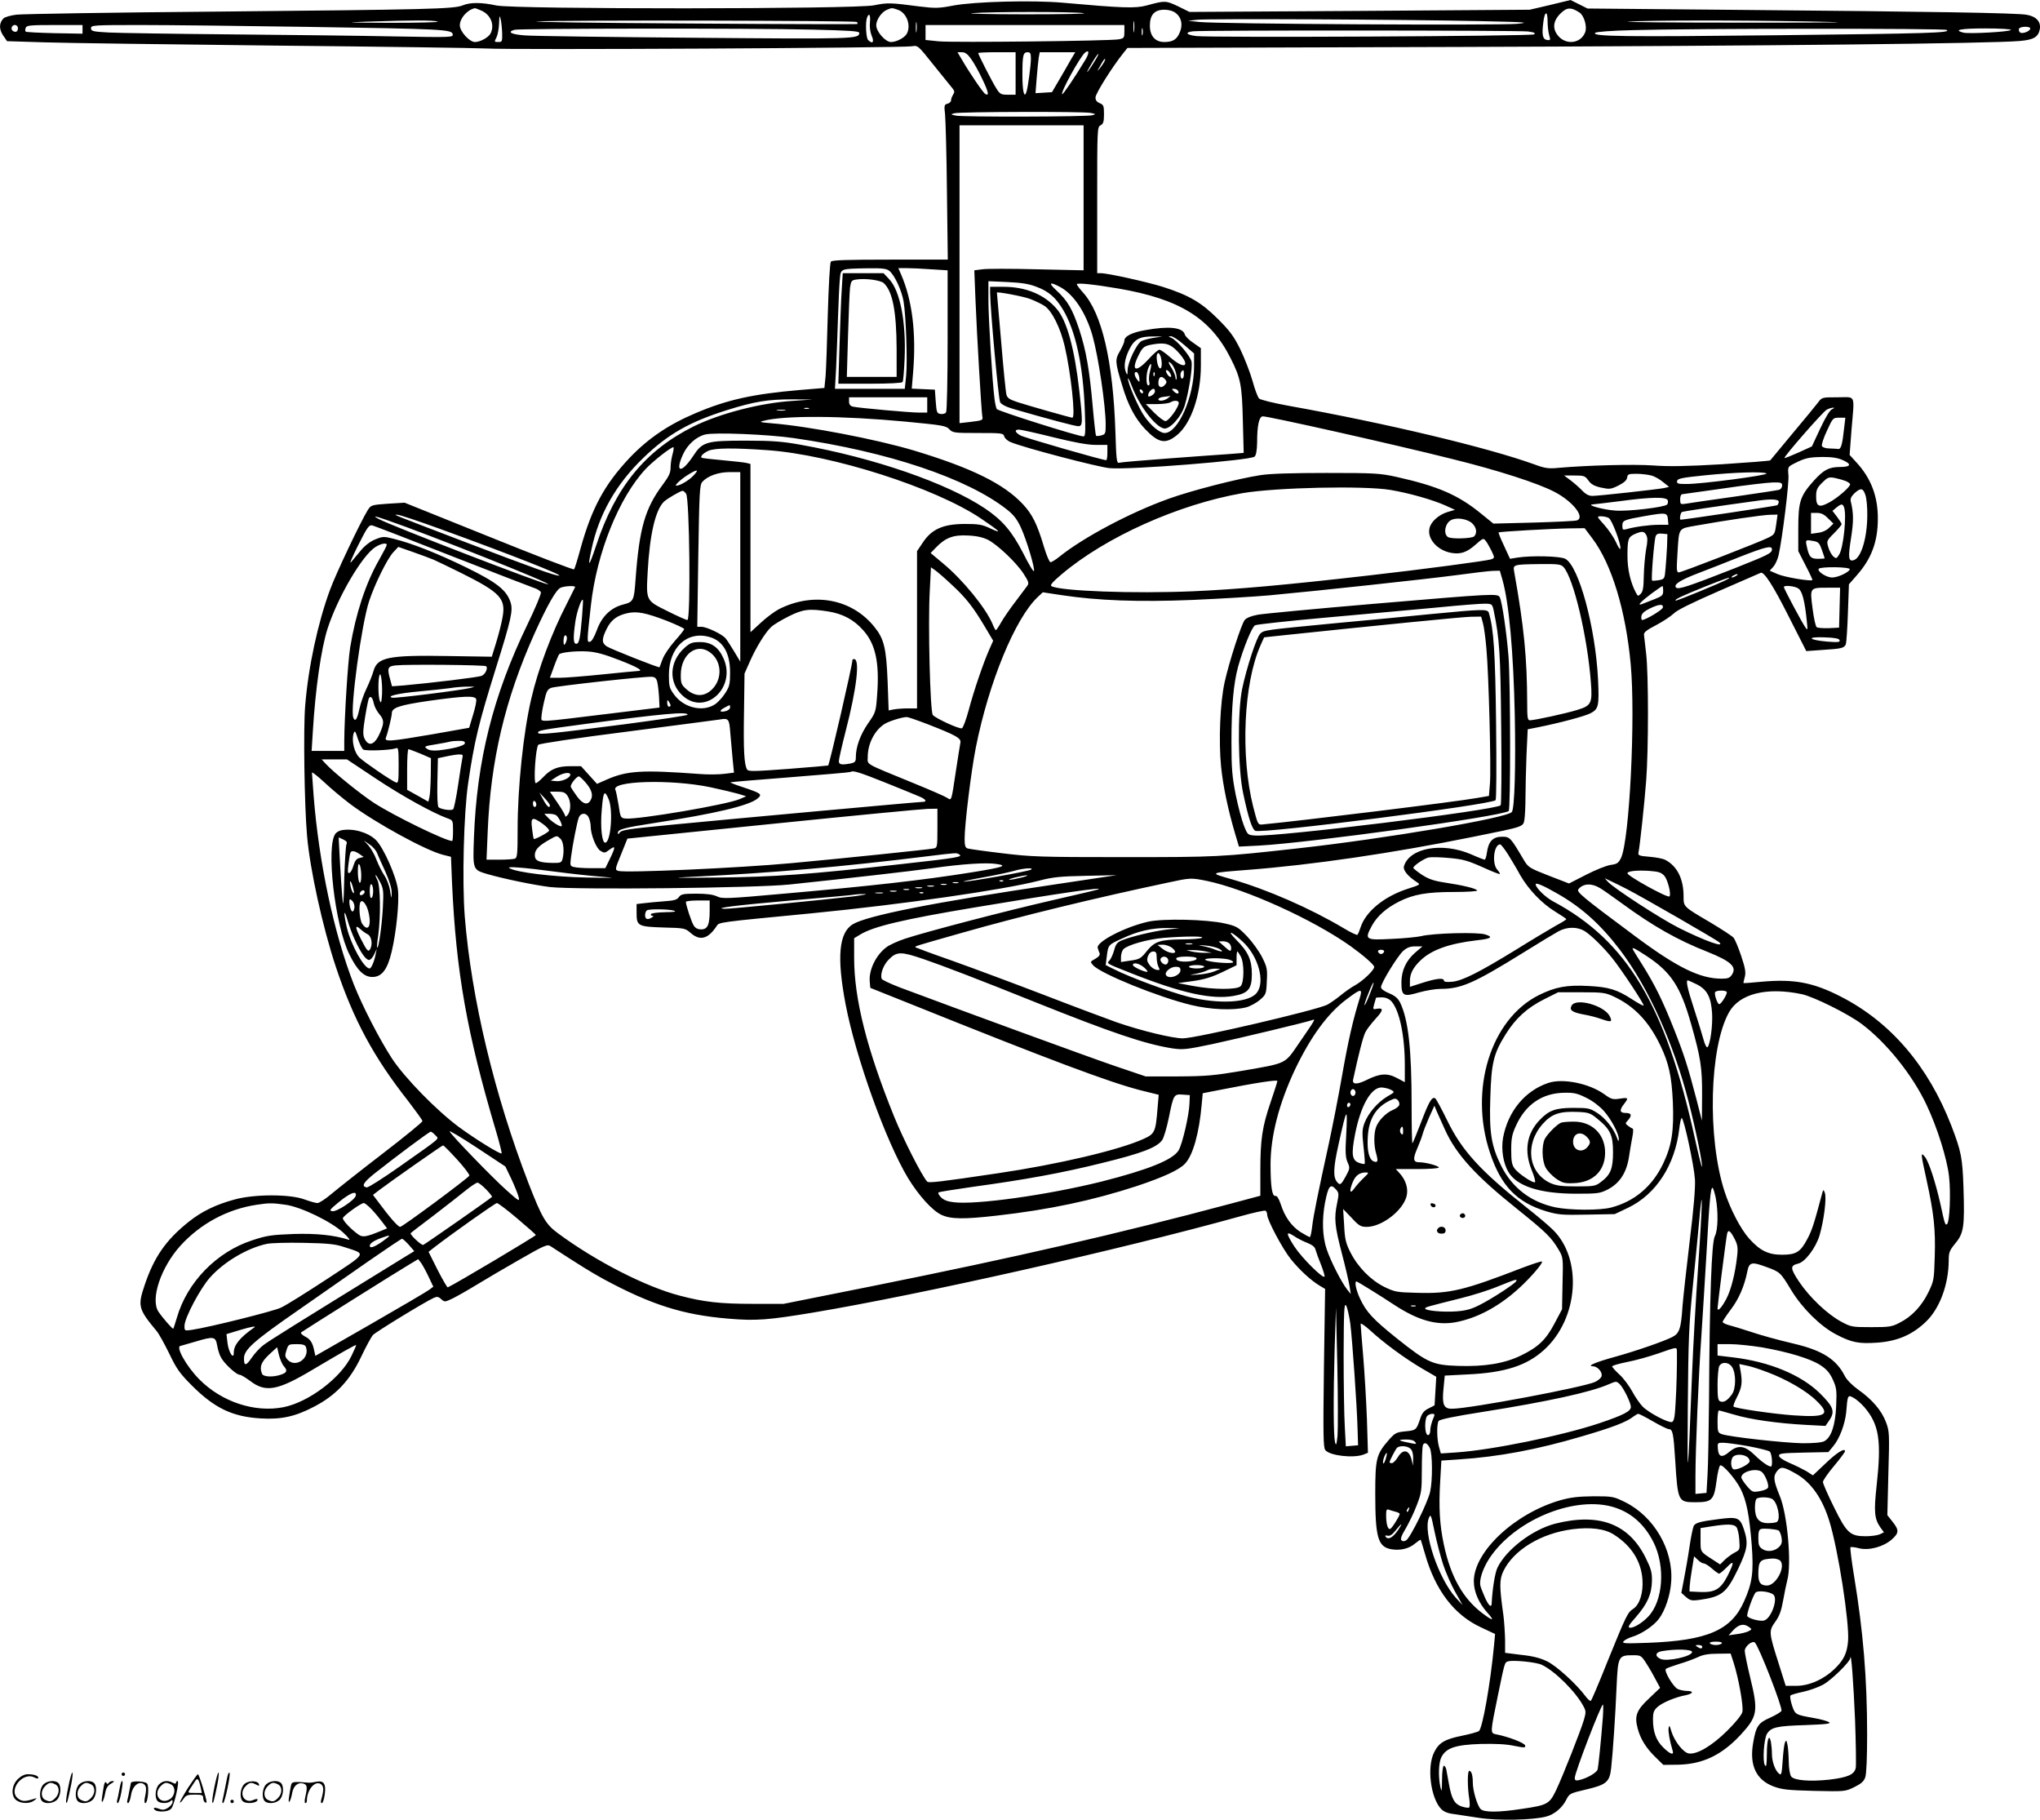 <svg version="1.0" xmlns="http://www.w3.org/2000/svg"
  viewBox="0 0 1200.274 1070.48"
 preserveAspectRatio="xMidYMid meet">
<g transform="translate(-0.448,1070.722) scale(0.1,-0.1)"
fill="#000000" stroke="none">
<path d="M9125 10678 l-120 -28 -1001 -7 -1001 -6 -67 33 c-72 34 -76 35 -185
5 -67 -18 -143 -15 -491 16 -176 16 -519 7 -644 -16 -88 -17 -109 -17 -200 -6
-175 23 -190 23 -269 7 -111 -23 -2113 -24 -2222 -1 -88 19 -153 19 -197 1
-51 -22 -204 -25 -1443 -37 -616 -5 -1148 -14 -1183 -18 -34 -4 -69 -14 -77
-22 -26 -27 -27 -62 -3 -99 l24 -35 224 -7 c124 -4 734 -12 1355 -19 622 -6
1180 -14 1240 -17 138 -9 2458 3 2505 13 35 6 35 6 129 -112 52 -65 102 -126
110 -136 12 -15 13 -22 3 -37 -7 -11 -12 -26 -12 -34 0 -7 -9 -16 -21 -19 -19
-5 -20 -10 -14 -64 3 -32 9 -237 11 -455 l5 -398 -339 0 c-260 0 -342 -3 -349
-12 -6 -8 -13 -141 -18 -308 -4 -162 -10 -326 -13 -365 l-7 -70 -145 -12
c-277 -24 -426 -57 -610 -135 -162 -68 -282 -150 -391 -264 -148 -157 -223
-296 -289 -534 -17 -63 -34 -118 -38 -122 -4 -4 -230 83 -502 193 l-495 199
-99 -6 c-96 -7 -99 -8 -118 -38 -40 -64 -188 -375 -222 -469 -71 -192 -128
-455 -146 -682 -11 -130 -5 -580 11 -764 17 -198 92 -539 170 -773 104 -311
222 -530 426 -789 45 -59 83 -111 83 -117 0 -6 -105 -92 -234 -191 -129 -99
-264 -206 -300 -236 -35 -30 -73 -55 -84 -55 -10 0 -45 10 -78 22 -85 31 -294
31 -409 -1 -109 -29 -195 -71 -270 -131 -134 -107 -204 -207 -260 -374 -41
-122 -37 -139 71 -269 13 -15 46 -75 74 -132 43 -90 62 -117 133 -188 134
-134 239 -184 406 -194 121 -7 203 11 315 70 125 65 209 153 275 292 29 61 60
118 70 129 15 17 306 195 357 218 19 9 28 8 44 -7 20 -18 22 -18 68 4 26 13
90 49 142 81 52 32 167 99 254 149 145 83 161 90 180 77 183 -119 235 -151
311 -193 282 -152 469 -211 735 -233 163 -14 234 -8 500 36 643 108 1810 371
2508 565 78 22 147 37 152 34 6 -3 10 -14 10 -23 0 -31 90 -201 140 -263 52
-64 118 -125 172 -157 l29 -17 -7 -465 c-5 -389 -4 -468 8 -483 25 -33 164
-49 224 -27 l27 11 -6 197 c-4 108 -14 276 -22 372 -8 96 -15 181 -15 189 0 7
25 -10 55 -37 81 -75 207 -167 304 -224 l86 -50 -5 -84 -5 -84 -35 -18 c-27
-13 -39 -28 -50 -62 -22 -65 -24 -67 -87 -73 -53 -5 -61 -10 -96 -49 -75 -86
-81 -110 -81 -318 0 -260 16 -314 97 -327 52 -8 102 4 137 34 17 14 32 24 33
22 2 -2 13 -40 26 -84 60 -212 171 -358 329 -431 l83 -39 -6 -65 c-21 -225
-68 -490 -89 -506 -9 -6 -53 -18 -97 -27 -104 -21 -138 -41 -166 -97 -45 -87
-21 -272 42 -336 14 -14 40 -25 71 -28 27 -4 95 -14 152 -23 109 -17 317 -13
394 8 47 12 94 51 118 99 18 36 22 38 116 60 120 28 139 44 148 126 10 91 25
312 32 482 8 176 11 182 96 182 47 0 49 -1 82 -53 18 -28 43 -72 55 -96 l23
-43 -65 -62 c-74 -69 -87 -103 -67 -177 16 -61 50 -116 105 -169 l46 -45 87 1
c144 3 256 56 367 175 101 110 106 138 56 342 -17 71 -31 139 -31 153 0 26 45
63 60 48 25 -26 163 -381 156 -401 -3 -7 -33 -25 -66 -40 -71 -31 -84 -50
-101 -151 -22 -130 18 -214 118 -253 51 -19 82 -23 241 -27 181 -4 183 -4 236
22 41 20 57 34 65 58 7 19 11 118 11 252 0 331 -23 604 -77 933 -15 90 -24
165 -21 168 3 3 26 1 51 -6 58 -14 142 8 192 52 43 38 44 55 4 105 l-30 38 6
246 c7 235 6 247 -14 301 -26 69 -82 134 -163 191 -36 26 -67 57 -79 80 -50
99 -133 151 -297 190 -102 24 -193 49 -277 77 -33 11 -79 25 -102 31 -24 6
-43 15 -43 21 0 5 22 38 49 74 45 59 79 136 96 222 11 55 25 59 109 28 85 -31
85 -31 151 -140 65 -106 171 -210 261 -257 93 -49 135 -57 247 -49 116 9 202
46 281 121 82 77 135 219 136 360 0 50 4 60 39 103 50 60 55 99 48 325 -6 179
-13 214 -71 366 -137 353 -358 611 -652 761 -162 83 -274 104 -464 87 -58 -6
-106 -9 -107 -8 -2 1 2 17 7 35 7 27 4 50 -21 125 -17 50 -37 99 -46 108 -8 9
-69 49 -136 89 -160 94 -157 91 -157 154 0 102 -38 178 -108 214 -13 7 -54 15
-92 18 -64 5 -69 8 -65 27 8 38 34 279 45 421 14 182 14 624 0 745 -6 52 -12
103 -13 114 -1 13 17 28 72 56 40 21 86 52 102 67 18 20 108 64 266 133 131
57 241 105 246 107 19 11 73 -72 167 -259 l102 -201 98 7 c111 7 126 11 135
34 3 9 9 92 12 184 l6 168 49 56 c84 96 121 196 121 329 1 131 -40 239 -126
332 l-40 44 11 147 c18 216 28 192 -81 192 -93 0 -93 0 -116 -31 -13 -17 -80
-99 -150 -182 -69 -83 -128 -154 -131 -158 -3 -3 -131 -13 -285 -23 -207 -12
-312 -14 -404 -7 -114 8 -384 1 -556 -14 -61 -6 -80 -3 -145 21 -272 98 -864
240 -1444 344 -88 16 -166 35 -174 43 -7 8 -25 54 -38 103 -14 49 -46 132 -71
184 -39 79 -61 109 -132 180 -98 98 -170 140 -323 189 -96 30 -325 81 -367 81
l-21 0 0 430 c0 419 0 430 20 440 16 9 20 21 20 66 0 49 -3 55 -25 64 -17 7
-25 17 -25 34 0 23 101 183 164 261 l24 30 1969 6 c1830 6 3108 20 3281 35 82
7 109 23 118 69 8 43 -20 75 -76 85 -56 11 -559 19 -1700 29 l-885 8 -50 25
-50 25 -120 -29z m-6291 -32 c58 -24 83 -86 56 -137 -13 -23 -61 -49 -91 -49
-32 0 -89 62 -89 98 0 42 43 91 88 101 1 1 18 -5 36 -13z m2455 3 c50 -18 77
-91 51 -140 -13 -24 -61 -49 -93 -49 -33 0 -87 61 -87 99 0 32 32 79 64 91 28
12 28 12 65 -1z m4008 -15 c28 -18 47 -83 34 -117 -24 -62 -103 -76 -152 -28
-42 43 -40 92 6 138 38 38 63 39 112 7z m-2374 -4 c33 -26 42 -69 23 -113 -17
-42 -41 -57 -91 -57 -54 0 -85 36 -85 96 0 64 27 94 85 94 27 0 51 -7 68 -20z
m-543 0 c31 -4 -120 -7 -340 -7 -217 0 -359 4 -315 7 115 9 590 9 655 0z
m2730 -48 c0 -26 4 -62 9 -80 9 -31 8 -33 -12 -30 -26 4 -32 29 -22 105 8 66
25 70 25 5z m-6151 -69 c1 -50 0 -53 -23 -53 -24 0 -24 1 -10 28 7 15 14 52
15 82 1 46 3 50 9 25 4 -16 8 -54 9 -82z m2164 64 c-3 -26 1 -57 10 -80 17
-38 5 -51 -21 -25 -12 12 -17 104 -6 132 12 31 21 15 17 -27z m1554 -54 c-2
-16 -4 -3 -4 27 0 30 2 43 4 28 2 -16 2 -40 0 -55z m2033 60 c274 -6 303 -8
220 -16 -109 -10 -1772 -1 -1870 11 l-65 7 55 6 c64 7 1199 2 1660 -8z m-6130
-3 c14 -4 -112 -7 -280 -7 -264 1 -281 2 -130 7 268 9 383 9 410 0z m2466 -2
c4 -5 5 -10 3 -12 -2 -2 -449 -1 -994 3 -545 3 -945 9 -890 12 145 9 1872 5
1881 -3z m351 -55 c-2 -16 -4 -5 -4 22 0 28 2 40 4 28 2 -13 2 -35 0 -50z
m5248 58 c302 -6 229 -7 -390 -7 -418 0 -719 3 -670 6 122 8 610 9 1060 1z
m-10535 -41 c0 -11 -6 -20 -14 -20 -18 0 -29 16 -21 30 11 18 35 11 35 -10z
m380 -6 l0 -25 -164 3 c-91 2 -167 6 -170 9 -4 3 -4 14 0 23 5 14 27 16 170
16 l164 0 0 -26z m1330 15 c789 -12 843 -15 848 -43 4 -19 -5 -19 -344 -13
-192 4 -626 9 -964 12 -338 3 -661 8 -717 11 -93 5 -103 8 -103 25 0 18 12 19
293 19 160 0 605 -5 987 -11z m4800 -28 c0 -36 -2 -39 -32 -45 -51 -10 -974
-20 -1060 -12 l-78 8 0 44 0 44 585 0 585 0 0 -39z m107 -18 c-3 -10 -5 -2 -5
17 0 19 2 27 5 18 2 -10 2 -26 0 -35z m5223 37 c0 -17 -49 -35 -61 -23 -6 6
-8 16 -5 22 9 14 66 14 66 1z m-7167 -7 c218 -5 277 -9 277 -19 0 -36 -22 -37
-964 -29 -507 4 -958 10 -1004 14 -81 6 -106 20 -60 33 31 8 1401 10 1751 1z
m6675 -2 c28 -17 -100 -21 -988 -31 -903 -10 -1102 -8 -1080 14 6 6 92 13 223
16 334 10 1831 11 1845 1z m378 0 c-7 -11 -244 -24 -279 -16 -63 16 -17 25
129 25 85 0 153 -4 150 -9z m-2841 -9 c38 -5 46 -10 35 -17 -17 -11 -1898 -20
-1987 -10 -59 7 -70 22 -20 28 56 7 1919 6 1972 -1z m-2606 -169 c-68 -112
-131 -204 -135 -200 -11 10 106 222 135 245 25 20 25 -4 0 -45z m-672 9 c16
-21 46 -75 67 -120 37 -76 42 -103 17 -87 -13 7 -94 127 -135 198 l-28 47 26
0 c19 0 34 -11 53 -38z m263 -87 l0 -125 -45 0 c-41 0 -47 3 -69 38 -25 40
-106 198 -106 207 0 3 50 5 110 5 l110 0 0 -125z m90 88 c0 -41 -17 -167 -26
-196 -13 -42 -24 2 -24 98 0 117 4 135 31 135 15 0 19 -7 19 -37z m233 -10
c-15 -27 -45 -79 -68 -118 l-41 -70 -48 -3 -49 -3 7 88 c4 48 9 103 12 121 l6
32 105 0 104 0 -28 -47z m145 -1 c-34 -57 -63 -94 -37 -47 32 57 51 85 56 85
2 0 -6 -17 -19 -38z m53 -9 c-5 -10 -17 -27 -26 -38 -16 -19 -17 -19 -3 5 26
46 29 50 34 50 3 0 0 -8 -5 -17z m-80 -300 c33 -7 33 -7 9 -14 -32 -9 -757
-11 -801 -2 -33 7 -33 7 -9 14 32 9 757 11 801 2z m-41 -500 l0 -426 -274 6
c-151 4 -296 4 -322 0 l-47 -6 7 -176 c8 -203 35 -658 40 -683 5 -23 2 -24
-71 -33 l-63 -7 0 876 0 876 365 0 365 0 0 -427z m-1142 -430 c31 -26 72 -115
83 -180 14 -85 23 -346 15 -435 l-8 -78 -205 0 -206 0 7 123 c3 67 8 201 11
297 3 96 8 198 11 227 6 61 1 59 165 62 89 1 110 -2 127 -16z m245 10 l97 -6
0 -411 c0 -226 -4 -417 -9 -424 -4 -8 -19 -12 -32 -10 -22 3 -24 9 -29 73 l-5
70 -68 3 -68 3 8 97 c19 228 -5 424 -71 575 l-16 37 47 0 c27 0 92 -3 146 -7z
m620 -103 c72 -27 112 -62 155 -133 75 -124 119 -329 129 -589 5 -132 4 -158
-8 -158 -31 0 -502 149 -510 161 -4 7 -10 34 -13 59 -13 98 -36 476 -36 581
l0 112 113 -5 c83 -4 127 -11 170 -28z m135 1 c82 -42 156 -152 195 -291 34
-121 77 -410 77 -521 0 -53 -2 -57 -26 -63 -15 -4 -28 -5 -31 -2 -2 2 -11 78
-19 168 -19 219 -39 333 -80 458 -40 119 -67 167 -133 228 -49 45 -43 54 17
23z m346 -11 c362 -62 542 -174 661 -410 59 -117 67 -157 72 -366 l5 -191 -88
-7 c-49 -3 -210 -15 -359 -26 -148 -11 -277 -22 -286 -25 -14 -5 -17 17 -22
187 -14 411 -79 692 -191 815 -20 22 -36 44 -36 48 0 10 103 -1 244 -25z
m-1124 -685 l0 -45 -48 0 c-53 0 -353 27 -389 35 -16 4 -23 13 -23 30 l0 25
230 0 230 0 0 -45z m-790 24 c-192 -12 -429 -74 -584 -150 -285 -142 -461
-357 -575 -704 -42 -126 -51 -132 -26 -18 43 204 144 382 305 537 144 139 272
212 493 281 159 50 240 63 382 63 l120 -1 -115 -8z m93 -46 c-7 -2 -19 -2 -25
0 -7 3 -2 5 12 5 14 0 19 -2 13 -5z m6021 -3 c-13 -5 -38 -46 -70 -114 l-49
-105 -79 -36 c-43 -19 -80 -34 -82 -32 -7 6 226 272 248 284 13 7 30 12 38 12
9 0 7 -3 -6 -9z m-6161 -7 c-13 -2 -33 -2 -45 0 -13 2 -3 4 22 4 25 0 35 -2
23 -4z m709 -66 c217 -21 239 -24 258 -45 20 -21 29 -22 169 -22 141 0 149 -1
154 -20 3 -11 20 -27 39 -34 75 -32 518 -148 583 -153 127 -10 824 46 851 68
9 8 14 35 15 83 0 100 11 150 32 154 20 4 770 -164 1112 -250 276 -68 510
-144 607 -195 107 -56 180 -149 131 -167 -9 -4 -123 -9 -254 -13 l-238 -6 -69
56 c-136 112 -256 164 -502 219 -97 21 -127 23 -410 23 -200 0 -334 -4 -390
-13 -135 -21 -404 -90 -540 -139 -226 -81 -503 -228 -644 -342 -21 -17 -44
-31 -51 -31 -6 0 -24 42 -39 93 -39 131 -68 189 -123 248 -112 120 -301 213
-638 315 -223 67 -625 144 -839 161 -71 6 -77 8 -48 15 123 32 460 30 834 -5z
m5522 -44 c-9 -87 -18 -118 -32 -117 -7 1 -30 2 -52 3 -25 0 -43 7 -46 15 -3
8 10 48 30 90 34 74 35 76 71 76 l37 0 -8 -67z m-4653 -48 c126 -31 203 -45
251 -45 l68 0 0 -45 c0 -25 -3 -45 -7 -45 -21 0 -477 131 -503 145 -34 18 -39
35 -10 35 10 0 101 -20 201 -45z m-1526 -5 c555 -80 1022 -237 1255 -421 39
-31 59 -57 81 -105 34 -74 83 -238 77 -256 -3 -7 -32 42 -65 108 -65 126 -122
192 -223 260 -223 149 -652 298 -1086 375 -105 19 -165 24 -324 24 -230 0
-253 -7 -307 -90 -70 -106 -110 -99 -59 11 26 56 77 102 129 115 53 14 371 1
522 -21z m-714 -97 c-6 -21 -11 -55 -11 -77 0 -30 -10 -51 -44 -97 -106 -141
-140 -258 -162 -559 -9 -127 -12 -133 -73 -149 -73 -19 -126 -70 -155 -151
-15 -40 -30 -66 -40 -68 -19 -4 -19 -1 5 213 34 310 166 637 323 804 44 47
156 134 163 127 3 -2 0 -21 -6 -43z m559 26 c382 -27 987 -221 1256 -402 114
-77 128 -92 59 -60 -52 25 -72 28 -156 28 -125 -1 -192 -30 -244 -108 l-35
-52 0 -462 0 -463 -54 0 c-29 0 -67 -3 -83 -6 l-30 -6 -6 169 c-8 200 -21 253
-80 325 -133 163 -357 204 -559 102 -25 -13 -74 -49 -107 -80 l-61 -56 0 495
0 495 -24 6 c-13 3 -76 10 -141 16 -66 6 -121 12 -123 15 -8 8 11 27 42 41 38
16 150 17 346 3z m6328 -59 c54 -24 46 -40 -19 -40 -63 0 -95 -17 -152 -80
-81 -90 -92 -124 -92 -280 l0 -135 43 -84 c24 -46 42 -85 40 -86 -9 -9 -165
17 -205 35 l-46 20 21 23 c11 12 25 42 31 67 22 99 63 428 58 473 -4 48 -4 48
37 69 61 31 84 36 166 37 54 0 87 -5 118 -19z m-6764 -91 c-25 -27 -79 -59
-100 -59 -14 0 23 35 65 62 59 37 72 36 35 -3z m276 -536 l0 -558 -36 60 c-20
33 -43 69 -52 79 -22 24 -110 66 -141 66 l-24 0 6 416 c6 380 8 418 24 437 31
34 93 57 161 57 l62 0 0 -557z m6038 549 c15 -10 -387 -63 -471 -62 -50 0 -58
2 -55 18 3 14 26 19 163 33 177 18 343 23 363 11z m-678 -12 c20 -5 51 -23 70
-39 l35 -28 -30 -7 c-43 -8 -384 -46 -421 -46 -21 0 -39 9 -60 31 -16 17 -47
44 -68 60 l-39 29 61 0 c56 0 62 -2 82 -29 15 -22 34 -33 74 -42 51 -11 58
-10 103 12 33 17 49 31 51 47 3 20 9 22 55 22 29 0 68 -5 87 -10z m1143 -32
c15 -6 27 -15 27 -20 0 -16 -75 -81 -124 -107 -58 -32 -76 -24 -76 35 0 39 5
51 35 81 32 32 39 35 73 29 20 -4 49 -12 65 -18z m-373 -27 c0 -11 -8 -22 -17
-25 -10 -3 -130 -21 -268 -41 -137 -19 -265 -38 -282 -41 -31 -5 -33 -3 -33
26 0 17 5 30 13 30 6 1 116 16 242 34 127 19 256 34 288 35 50 1 57 -1 57 -18z
m-2304 -26 c112 -19 248 -58 322 -91 l57 -26 -44 -13 c-52 -16 -98 -57 -106
-96 -14 -61 46 -129 127 -144 55 -10 92 2 144 48 45 40 47 40 61 21 8 -10 23
-37 34 -59 18 -39 18 -40 -2 -48 -27 -9 -393 -58 -729 -96 -489 -56 -773 -81
-1025 -92 -351 -15 -780 1 -834 30 -10 6 7 25 60 70 260 220 687 411 1063 477
198 34 717 45 872 19z m2794 -30 c7 -20 12 -75 11 -123 -1 -127 -35 -243 -77
-259 -34 -13 -37 13 -19 126 16 102 16 148 -1 218 -4 16 2 29 21 48 37 34 51
32 65 -10z m-6939 8 c21 -24 28 -743 8 -743 -8 0 -61 24 -119 53 -125 62 -124
60 -115 227 12 224 46 370 98 418 21 18 94 61 108 62 4 0 13 -7 20 -17z m5776
-39 c3 -8 1 -20 -4 -25 -16 -16 -234 -42 -308 -35 -69 5 -170 33 -130 36 11 1
83 9 160 19 185 25 274 26 282 5z m653 -8 c0 -8 -4 -17 -9 -21 -7 -4 -546 -85
-568 -85 -8 0 -2 39 7 45 7 4 198 33 455 68 73 10 115 7 115 -7z m384 -32 c17
-44 -3 -241 -29 -280 -15 -24 -18 -24 -34 -10 -10 9 -23 33 -29 53 -11 37 -11
39 33 83 25 25 45 49 45 54 0 4 -12 23 -27 43 l-27 35 23 19 c28 23 37 24 45
3z m-1036 -71 l3 -33 -58 0 c-55 0 -142 -12 -190 -26 -20 -5 -23 -3 -23 20 0
32 7 35 130 57 127 22 134 21 138 -18z m942 5 l32 -31 -25 -24 c-14 -15 -40
-27 -65 -30 l-42 -6 0 62 0 61 34 0 c25 0 43 -8 66 -32z m-8167 -62 c421 -153
728 -274 701 -275 -22 -2 -168 51 -546 195 -463 177 -428 163 -405 163 10 1
123 -37 250 -83z m7863 32 c-9 -63 -9 -64 -48 -84 -49 -25 -510 -204 -526
-204 -13 0 -14 16 -8 108 10 160 2 148 114 168 168 30 385 62 431 63 l44 1 -7
-52z m-8170 18 c233 -80 970 -373 943 -376 -24 -2 -922 344 -996 384 -39 21
-27 20 53 -8z m7184 14 c19 -10 75 -160 68 -181 -2 -6 -14 12 -26 40 -13 28
-44 73 -69 101 -44 49 -45 50 -18 50 14 0 35 -4 45 -10z m-804 -31 c26 -24 31
-58 12 -77 -13 -13 -135 -17 -154 -4 -29 18 -17 83 19 100 32 17 95 7 123 -19z
m-6004 -193 c244 -95 460 -179 481 -186 21 -6 41 -19 44 -27 3 -8 -33 -94 -80
-191 -202 -418 -297 -798 -314 -1252 -7 -191 -7 -189 80 -215 102 -29 272 -64
368 -76 150 -17 1208 -6 1409 15 334 35 711 78 840 96 177 25 315 34 376 25
70 -10 44 -19 -141 -49 -293 -47 -598 -81 -1109 -126 -335 -30 -362 -31 -393
-16 -23 11 -62 16 -122 16 -77 0 -90 -3 -102 -20 -11 -16 -29 -21 -89 -25 -41
-3 -94 -8 -117 -11 l-43 -5 0 -53 c0 -76 8 -80 159 -85 122 -3 127 -4 159 -32
55 -48 102 -36 152 39 17 25 -5 22 565 77 538 53 1120 137 1331 191 84 22 127
26 279 29 l180 4 -360 -54 c-716 -106 -1109 -184 -1193 -235 -82 -50 -95 -194
-42 -472 60 -313 236 -803 367 -1021 62 -101 141 -190 196 -216 54 -26 133
-27 325 -5 311 35 567 90 822 173 159 53 253 96 287 133 47 50 83 179 98 349
l6 65 92 18 c217 43 347 63 347 54 0 -5 -18 -62 -40 -126 -49 -144 -60 -217
-60 -403 l0 -146 -172 -46 c-670 -179 -1277 -318 -2098 -483 l-535 -107 -180
0 c-194 0 -289 11 -430 48 -201 52 -494 202 -716 366 -74 54 -96 93 -175 296
-200 518 -336 1085 -375 1569 -16 207 -6 608 20 784 37 251 62 352 162 673 93
296 103 344 87 392 -23 71 -82 117 -260 204 -172 84 -320 142 -425 168 -58 15
-66 15 -108 -2 -29 -11 -60 -34 -85 -63 -21 -26 -49 -58 -60 -72 -12 -14 7 30
41 98 56 111 65 123 85 118 12 -3 222 -84 466 -180z m6712 103 c113 -150 196
-423 225 -739 29 -312 -7 -1035 -57 -1140 -15 -30 -23 -36 -62 -41 -25 -4 -90
-30 -144 -58 l-100 -51 -119 46 c-113 44 -121 49 -146 91 -80 135 -82 138
-130 138 -53 0 -79 -28 -88 -93 -3 -23 -9 -42 -13 -42 -4 0 -41 14 -81 32
-168 72 -361 38 -394 -70 -7 -23 22 -59 74 -93 24 -15 24 -16 -48 -39 -142
-45 -252 -135 -282 -230 -6 -19 -14 -38 -18 -42 -3 -3 -40 14 -81 39 -197 117
-448 227 -659 288 -134 38 -136 37 94 55 378 29 852 98 1330 195 302 61 291
57 299 103 3 20 6 80 6 133 0 53 3 163 6 246 l7 150 61 12 c125 25 272 64 308
82 48 25 52 42 45 198 -15 307 -113 669 -193 711 -30 16 -202 20 -282 7 l-43
-7 -35 76 c-20 42 -34 77 -32 79 5 5 307 22 420 24 l86 1 46 -61z m317 20 c8
-16 8 -38 -2 -87 -6 -37 -12 -106 -13 -154 -1 -67 -5 -91 -18 -104 -15 -15
-17 -15 -28 6 -32 60 -50 137 -50 216 0 100 4 112 44 130 43 18 54 17 67 -7z
m122 -64 c-2 -38 -6 -98 -9 -132 -5 -62 -6 -62 -40 -69 -19 -3 -37 -4 -39 -2
-7 6 12 239 21 261 5 13 15 17 38 15 l31 -3 -2 -70z m-3996 37 c58 -30 169
-136 210 -200 30 -47 33 -56 21 -72 -7 -10 -38 -51 -69 -92 -31 -40 -68 -94
-83 -120 -15 -27 -30 -48 -32 -48 -3 0 -12 17 -20 37 -39 93 -175 260 -290
355 l-74 62 32 33 c55 57 102 75 188 70 51 -2 88 -11 117 -25z m4861 -8 c26
-5 33 -14 46 -52 9 -25 16 -47 16 -49 0 -2 -18 -3 -40 -3 -43 0 -53 12 -67 83
-6 29 -3 30 45 21z m-8398 -22 c0 -5 -20 -44 -45 -88 -79 -138 -137 -315 -170
-514 -14 -86 -34 -408 -35 -552 l0 -58 -96 0 -96 0 7 113 c15 251 49 489 87
607 60 185 203 429 281 479 33 21 67 27 67 13z m275 -87 c22 -10 94 -44 160
-77 235 -117 267 -152 246 -264 -6 -35 -23 -100 -37 -146 l-26 -84 -257 4
c-352 6 -416 -7 -439 -88 -7 -25 -26 -72 -42 -105 -16 -33 -34 -86 -41 -118
-13 -62 -25 -79 -36 -51 -19 51 48 547 93 684 34 103 107 250 142 288 l30 32
83 -29 c46 -16 102 -37 124 -46z m7875 61 c0 -23 -19 -32 -220 -112 -270 -106
-332 -127 -344 -113 -17 17 24 44 132 85 53 20 162 63 242 95 151 59 190 69
190 45z m-1226 -105 c59 -65 141 -411 161 -681 9 -118 2 -134 -77 -158 -66
-21 -255 -62 -282 -62 -14 0 -16 16 -16 103 -1 264 -18 444 -77 774 -7 39 -3
40 153 42 107 1 123 -1 138 -18z m-3597 -106 c80 -74 123 -128 193 -246 l48
-81 -24 -54 c-35 -80 -89 -238 -120 -354 -15 -56 -33 -104 -40 -107 -15 -6
-154 58 -171 78 -16 19 -29 540 -18 731 l7 138 27 -19 c15 -11 59 -49 98 -86z
m5281 93 c-6 -18 -70 -48 -104 -48 -33 0 -88 35 -79 51 9 14 188 12 183 -3z
m-2044 -60 c39 -136 65 -425 73 -798 6 -300 -1 -545 -17 -569 -21 -35 -747
-158 -1265 -215 -449 -50 -470 -51 -1020 -51 -491 0 -544 2 -715 23 -102 12
-193 25 -202 28 -14 4 -18 17 -18 57 0 85 39 402 66 537 76 382 230 757 363
884 l31 29 112 -17 c213 -32 451 -41 768 -28 159 7 362 19 452 27 293 27 929
96 1103 119 94 13 189 24 212 25 l42 1 15 -52z m1376 22 c-8 -5 -19 -10 -25
-10 -5 0 -3 5 5 10 8 5 20 10 25 10 6 0 3 -5 -5 -10z m-53 -21 c-35 -20 -300
-129 -304 -125 -7 7 34 26 172 82 126 50 169 65 132 43z m-6779 -46 c-2 -5
-25 -50 -51 -102 -87 -169 -167 -382 -206 -551 -47 -198 -81 -525 -81 -771 0
-143 -2 -168 -16 -173 -9 -3 -50 -6 -91 -6 l-76 0 7 167 c17 417 102 778 276
1165 76 168 127 257 153 268 27 11 90 13 85 3z m6402 -22 c0 -25 -6 -31 -52
-49 -29 -11 -62 -24 -72 -28 -33 -13 -8 14 56 62 33 24 62 44 64 44 2 0 4 -13
4 -29z m796 14 c22 -15 37 -72 49 -190 6 -54 5 -58 -7 -40 -19 25 -128 230
-128 239 0 12 66 6 86 -9z m242 -112 l-3 -118 -60 -3 c-33 -1 -65 1 -72 6 -6
4 -17 54 -24 110 -16 123 -17 122 89 122 l73 0 -3 -117z m-7399 -53 c-11 -130
-17 -160 -34 -160 -18 0 -19 35 -5 133 9 58 36 136 44 125 2 -1 -1 -46 -5 -98z
m6359 53 c-3 -14 -98 -71 -121 -73 -5 0 -7 10 -5 23 2 15 18 29 48 44 55 27
83 29 78 6z m-4909 -23 c85 -14 149 -48 204 -110 73 -81 97 -191 82 -384 -7
-95 -8 -100 -53 -164 -46 -67 -72 -139 -72 -198 0 -27 -4 -32 -31 -38 -54 -10
-69 -7 -69 14 0 11 18 90 40 176 65 251 85 424 50 424 -6 0 -10 -2 -10 -5 0
-29 -135 -614 -143 -621 -1 -1 -107 -10 -235 -20 -202 -15 -235 -16 -242 -3
-17 27 -22 115 -18 339 l3 225 32 72 c36 82 91 171 125 202 12 12 58 40 102
62 86 43 121 47 235 29z m-956 -53 c59 -23 107 -46 107 -50 0 -5 -25 -37 -55
-70 -30 -34 -63 -82 -72 -107 -9 -25 -17 -46 -18 -48 -3 -5 -287 107 -311 123
-30 20 -30 43 1 105 26 52 62 78 125 91 53 11 105 1 223 -44z m-583 -104 c0
-10 -5 -25 -10 -33 -7 -11 -10 -7 -10 18 0 17 5 32 10 32 6 0 10 -8 10 -17z
m839 7 c79 -22 121 -94 121 -208 0 -69 -3 -83 -29 -123 -16 -25 -44 -56 -63
-67 -72 -45 -182 -17 -237 59 -28 38 -31 49 -31 116 0 161 107 261 239 223z
m6649 -19 c4 -12 -9 -13 -74 -8 -111 10 -123 29 -15 25 62 -2 86 -7 89 -17z
m-7179 -117 c108 -42 145 -64 109 -64 -7 0 -101 -9 -208 -20 -107 -11 -221
-20 -252 -20 l-58 0 24 66 c13 36 27 68 30 72 12 12 100 21 167 17 49 -3 98
-16 188 -51z m-784 -36 c12 -12 -6 -49 -28 -57 -20 -8 -300 -42 -459 -56 l-67
-5 -10 37 c-20 71 -16 81 32 86 66 7 525 3 532 -5z m-614 -183 c-3 -32 -5 -36
-12 -20 -10 26 -11 128 -1 152 9 23 19 -74 13 -132z m1620 93 c4 -15 9 -56 11
-90 l3 -63 -295 -36 c-428 -52 -400 -51 -400 -22 0 13 7 56 16 94 13 59 20 72
42 80 26 10 548 68 591 65 18 -1 27 -9 32 -28z m-1101 -38 c-57 -14 -440 -62
-458 -57 -37 9 39 26 160 37 68 6 148 15 178 19 30 5 78 9 105 9 48 0 49 0 15
-8z m-566 -91 c3 -17 17 -44 31 -61 30 -35 31 -53 6 -110 -31 -74 -68 -87 -93
-33 -9 20 -8 47 5 126 9 55 19 105 23 110 9 15 21 2 28 -32z m602 26 c4 -8 -5
-50 -18 -92 l-23 -77 -215 -38 c-251 -43 -285 -46 -275 -20 12 31 35 126 35
144 0 32 44 47 215 72 206 29 273 32 281 11z m1144 -37 c0 -5 -4 -8 -10 -8 -5
0 -10 10 -10 23 0 18 2 19 10 7 5 -8 10 -18 10 -22z m350 -13 c0 -8 -11 -17
-25 -21 -37 -9 -42 2 -8 20 35 19 33 19 33 1z m-250 -42 c0 -5 -165 -29 -368
-56 -436 -56 -512 -64 -512 -50 0 13 13 16 290 53 444 59 590 72 590 53z
m1415 -57 c169 -66 196 -82 190 -109 -2 -12 -14 -83 -25 -157 -29 -193 -26
-183 -53 -166 -12 8 -101 47 -197 86 -297 122 -270 106 -270 155 0 76 40 155
97 192 23 16 102 41 131 42 8 1 64 -19 127 -43z m-1164 -46 c4 -41 10 -112 14
-157 l8 -81 -57 -7 c-32 -4 -96 -5 -144 -1 -340 25 -426 20 -546 -32 l-59 -26
-47 52 -47 52 -62 0 c-75 0 -115 -16 -160 -64 -19 -20 -39 -36 -44 -36 -15 0
-1 211 15 226 8 7 220 39 528 78 283 37 524 68 535 70 56 10 60 6 66 -74z
m-2159 -102 c14 -10 161 -4 191 7 15 7 17 -2 17 -100 0 -92 -2 -106 -15 -101
-26 9 -185 118 -215 146 -31 29 -48 99 -35 142 7 20 10 17 25 -31 10 -29 24
-58 32 -63z m598 38 c0 -15 -66 -33 -155 -43 -35 -3 -56 0 -69 10 -18 13 -14
15 55 26 41 7 79 14 84 16 6 2 27 4 48 4 26 1 37 -3 37 -13z m-262 -62 l62
-27 -1 -101 c-1 -56 -4 -113 -8 -128 l-6 -27 -62 35 -63 35 0 120 c0 65 3 119
8 119 4 0 35 -12 70 -26z m247 -26 c-3 -13 -14 -84 -25 -158 -11 -74 -24 -138
-29 -143 -10 -10 -68 -2 -86 11 -6 4 -9 62 -7 148 l3 141 47 10 c26 6 59 11
75 12 24 1 27 -2 22 -21z m-509 -121 c153 -102 338 -204 422 -234 31 -11 32
-12 32 -72 0 -34 -2 -61 -5 -61 -39 0 -344 149 -460 224 -81 53 -239 181 -284
230 l-24 26 74 0 75 0 170 -113z m-149 -151 c146 -109 441 -271 543 -297 l48
-12 6 -151 c24 -527 87 -886 261 -1470 19 -65 33 -121 31 -124 -7 -7 -153 83
-251 155 -131 97 -318 288 -394 403 -73 112 -174 308 -225 437 -116 297 -205
714 -236 1107 -5 71 -10 133 -10 138 0 6 33 -20 73 -57 39 -37 109 -95 154
-129z m3145 128 c90 -36 180 -73 201 -82 39 -16 49 -32 19 -32 -24 0 -1162
-104 -1482 -135 -266 -26 -290 -30 -302 -49 -5 -8 -8 -7 -8 2 0 20 35 30 210
57 364 56 562 103 612 145 29 25 22 30 -85 66 -43 14 -77 27 -75 29 2 2 161
15 353 30 193 15 352 29 354 31 12 11 53 -2 203 -62z m-1852 46 c0 -19 -49
-41 -82 -38 l-33 3 35 23 c36 23 80 30 80 12z m89 -45 c37 -42 47 -76 31 -104
-17 -33 -47 -25 -81 22 -17 23 -33 48 -36 55 -5 13 33 62 48 62 4 0 21 -16 38
-35z m736 -29 c66 -14 140 -32 165 -39 l45 -14 -37 -16 c-73 -33 -599 -122
-672 -115 -30 3 -31 5 -42 80 -7 42 -15 81 -18 87 -34 55 325 66 559 17z
m-841 -51 c20 -30 21 -85 1 -111 -8 -10 -15 -14 -15 -7 0 6 -20 41 -45 77
l-45 66 44 0 c35 0 47 -5 60 -25z m-104 -55 c0 -22 -18 -7 -39 33 l-23 42 31
-33 c17 -18 31 -37 31 -42z m346 35 c27 -66 12 -255 -21 -255 -19 0 -29 93
-20 193 9 110 16 121 41 62z m-426 -31 c0 -8 -4 -14 -10 -14 -5 0 -10 9 -10
21 0 11 5 17 10 14 6 -3 10 -13 10 -21z m2360 -139 c0 -111 -1 -115 -22 -119
-28 -6 -540 -59 -833 -86 -311 -29 -981 -59 -1023 -46 -20 7 -19 10 17 98 l37
92 855 87 c469 48 880 87 912 88 l57 1 0 -115z m-2244 77 c13 -9 34 -46 34
-62 0 -14 -53 17 -82 48 l-21 22 29 0 c16 0 34 -4 40 -8z m194 -18 c6 -14 10
-35 10 -48 0 -47 31 -126 56 -143 24 -15 27 -15 55 6 36 27 36 17 2 -54 l-27
-55 -81 0 c-44 0 -91 3 -104 7 -22 5 -23 9 -17 57 10 77 36 208 46 234 13 31
48 29 60 -4z m-271 -34 c23 -17 39 -35 36 -40 -7 -12 -85 -53 -90 -48 -2 2 -6
29 -10 61 -9 68 1 72 64 27z m103 -87 c18 -16 24 -74 12 -120 -6 -20 -12 -23
-58 -22 -73 1 -100 11 -104 36 -5 34 14 59 70 92 63 36 57 35 80 14z m5576
-93 c20 -33 53 -87 71 -121 49 -85 128 -167 205 -214 36 -22 66 -42 66 -45 0
-3 -27 -20 -61 -38 -33 -19 -136 -80 -229 -138 -223 -137 -320 -186 -381 -192
-32 -3 -49 -1 -49 7 0 17 -43 13 -125 -13 l-75 -24 0 35 c0 42 19 79 62 120
65 63 170 100 333 119 84 9 97 19 49 34 -43 15 -309 8 -379 -10 -22 -5 -100
-13 -172 -16 -156 -8 -161 -5 -117 77 32 58 84 104 161 143 84 42 163 56 321
56 80 0 141 4 138 9 -8 12 -82 30 -188 46 -67 10 -98 21 -137 46 -28 19 -51
37 -51 41 0 12 63 55 90 61 14 3 68 2 120 -3 81 -7 109 -15 195 -53 55 -25
101 -44 104 -41 2 2 -4 13 -15 25 -33 37 -20 149 17 149 5 0 26 -27 47 -60z
m-3230 1 c24 -14 -8 -20 -332 -56 -562 -63 -749 -76 -1086 -80 -273 -3 -291
-2 -140 5 460 22 878 59 1370 120 179 22 172 21 188 11z m-2373 -102 c83 -11
202 -24 265 -29 99 -8 88 -8 -85 -5 -195 4 -411 30 -453 55 -22 12 78 5 273
-21z m2795 12 c-17 -10 -365 -72 -396 -70 -10 0 42 12 116 25 74 13 155 31
180 38 52 16 124 21 100 7z m3727 -36 c20 -23 42 -109 30 -121 -10 -11 -247
120 -247 136 0 13 55 19 130 14 53 -4 69 -9 87 -29z m-3782 -10 c-27 -7 -59
-13 -70 -13 -11 0 3 6 30 13 28 7 59 13 70 13 11 0 -2 -6 -30 -13z m1091 -20
c229 -48 622 -226 844 -383 75 -54 140 -110 140 -123 0 -18 -63 -79 -108 -105
-26 -14 -67 -43 -92 -64 -25 -20 -59 -44 -76 -53 -63 -32 -774 -198 -850 -198
-61 0 -247 45 -391 95 -56 20 -249 92 -430 162 -180 69 -422 159 -537 200
-115 40 -211 76 -214 78 -7 7 -12 5 273 86 344 98 780 204 1210 295 134 29
137 29 231 10z m2469 -47 c104 -54 531 -300 545 -314 36 -35 -84 8 -238 85
-104 52 -383 233 -417 271 l-19 21 40 -19 c21 -10 62 -30 89 -44z m-3668 46
c-3 -3 -12 -4 -19 -1 -8 3 -5 6 6 6 11 1 17 -2 13 -5z m-264 -11 c-7 -2 -21
-2 -30 0 -10 3 -4 5 12 5 17 0 24 -2 18 -5z m-70 -10 c-7 -2 -21 -2 -30 0 -10
3 -4 5 12 5 17 0 24 -2 18 -5z m3592 -51 c143 -81 255 -181 369 -330 168 -221
318 -552 406 -897 41 -158 85 -374 78 -381 -2 -2 -21 74 -42 169 -172 781
-398 1159 -834 1392 -45 24 -102 80 -102 100 0 12 45 -7 125 -53z m255 30 c14
-8 72 -49 130 -91 179 -131 325 -214 498 -282 140 -56 177 -89 147 -135 -13
-20 -24 -24 -61 -24 -127 0 -260 65 -505 247 -324 241 -351 264 -337 280 28
34 78 36 128 5z m-3922 11 c-10 -2 -26 -2 -35 0 -10 3 -2 5 17 5 19 0 27 -2
18 -5z m-70 -10 c-10 -2 -26 -2 -35 0 -10 3 -2 5 17 5 19 0 27 -2 18 -5z m-75
-10 c-7 -2 -21 -2 -30 0 -10 3 -4 5 12 5 17 0 24 -2 18 -5z m1112 2 c-5 -3
-127 -31 -270 -64 -279 -64 -742 -185 -866 -226 -42 -14 -91 -36 -109 -50 -62
-46 -105 -135 -98 -204 l3 -35 245 -98 c816 -328 1158 -456 1343 -504 l109
-27 -7 -81 c-11 -138 -16 -149 -83 -179 -143 -65 -501 -149 -852 -201 -342
-51 -411 -59 -420 -50 -31 33 -141 250 -194 381 -161 397 -236 694 -236 935
l0 116 33 20 c78 49 255 91 682 162 495 83 764 122 720 105z m-1187 -12 c-10
-2 -26 -2 -35 0 -10 3 -2 5 17 5 19 0 27 -2 18 -5z m-80 -10 c-10 -2 -28 -2
-40 0 -13 2 -5 4 17 4 22 1 32 -1 23 -4z m239 1 c-3 -3 -12 -4 -19 -1 -8 3 -5
6 6 6 11 1 17 -2 13 -5z m-412 -20 c-161 -19 -726 -74 -755 -73 -79 3 71 21
389 49 196 17 363 32 371 34 8 2 35 4 60 4 25 0 -4 -6 -65 -14z m-845 -83 c0
-84 -12 -111 -50 -111 -20 0 -34 7 -44 23 -13 20 -46 120 -46 139 0 4 32 8 70
8 l70 0 0 -59z m-210 -1 c17 -6 2 -8 -52 -9 -42 -1 -80 -5 -83 -11 -3 -5 0
-10 7 -10 9 0 9 -3 -2 -10 -25 -16 -40 -11 -40 14 0 13 6 27 13 29 19 8 129 6
157 -3z m5358 -120 c38 -24 110 -94 163 -160 52 -64 190 -273 184 -278 -2 -3
-33 14 -67 36 -89 58 -138 73 -258 79 -128 7 -195 -6 -292 -54 -283 -142 -411
-556 -287 -927 65 -196 159 -293 333 -345 69 -20 93 -22 239 -19 l162 3 78 37
c165 79 277 251 302 466 4 34 10 62 14 62 13 0 73 -280 78 -360 3 -50 -7 -170
-31 -365 -19 -159 -38 -330 -42 -380 -9 -136 -18 -162 -62 -184 -52 -26 -217
-83 -337 -116 -109 -30 -167 -54 -129 -55 27 0 57 -33 52 -57 -1 -10 -19 -26
-38 -35 -65 -31 -739 -158 -843 -158 -49 0 -59 25 -49 122 l7 73 135 7 c217
10 346 51 448 143 205 184 230 540 50 711 -23 23 -92 81 -153 129 -270 214
-380 334 -466 512 -33 67 -64 125 -70 129 -19 12 -37 -19 -83 -140 -25 -65
-48 -121 -51 -124 -3 -3 -5 98 -5 224 0 329 -19 501 -67 602 -13 26 -29 41
-65 56 -30 12 -48 26 -48 36 0 25 96 181 130 213 23 20 40 27 72 27 l42 0 -41
-35 c-55 -47 -83 -107 -83 -177 0 -80 12 -86 103 -59 39 11 97 21 127 21 121
0 195 32 490 215 91 57 183 112 205 124 50 27 110 27 153 1z m365 -147 c143
-94 199 -179 261 -398 57 -200 66 -260 65 -422 l-1 -148 -32 125 c-50 192 -73
263 -133 415 -66 166 -111 258 -187 379 -31 48 -56 90 -56 92 0 9 14 2 83 -43z
m-1545 25 c-3 -7 -11 -13 -18 -13 -7 0 -15 6 -17 13 -3 7 4 12 17 12 13 0 20
-5 18 -12z m-2712 -42 c119 -41 321 -118 664 -256 445 -178 642 -245 802 -270
62 -9 82 -7 235 25 161 35 559 130 590 142 19 8 16 2 -80 -137 -85 -124 -68
-116 -334 -162 -166 -28 -210 -32 -378 -33 l-190 0 -180 61 c-153 52 -918 332
-1265 462 -57 22 -106 45 -108 51 -10 29 11 84 44 116 45 45 71 45 200 1z
m4553 -150 c60 -31 83 -74 89 -171 4 -71 -11 -182 -27 -198 -5 -5 -16 15 -25
50 -9 32 -34 114 -56 181 -38 116 -47 162 -35 162 3 0 27 -11 54 -24z m-1926
-59 c-14 -37 -28 -65 -30 -63 -2 2 8 34 23 70 14 37 28 65 30 63 2 -2 -8 -33
-23 -70z m-59 -24 c-39 -126 -67 -247 -104 -458 -22 -126 -57 -302 -76 -390
-66 -302 -92 -430 -99 -492 -4 -35 -10 -63 -14 -63 -4 0 -28 13 -54 29 -53 34
-93 89 -117 164 -12 35 -22 51 -32 49 -19 -3 -28 56 -28 185 0 168 50 359 144
559 93 194 192 330 305 414 85 64 94 64 75 3z m2160 39 c6 -9 -32 -72 -44 -72
-11 0 -31 60 -24 71 7 11 61 12 68 1z m441 -13 c71 -15 278 -118 355 -177 146
-110 299 -302 380 -475 63 -133 120 -315 132 -420 11 -97 4 -265 -11 -280 -11
-11 -14 -2 -40 119 -29 128 -68 248 -91 276 -26 31 -25 22 10 -137 43 -197 53
-289 48 -449 -4 -136 -5 -144 -37 -210 -39 -81 -99 -145 -170 -180 -45 -24
-62 -26 -167 -26 -111 0 -119 1 -176 32 -81 43 -187 144 -248 235 -53 80 -54
95 -5 107 41 10 103 93 125 165 26 89 43 222 31 252 -8 22 -9 21 -20 -21 -43
-161 -55 -200 -83 -252 -40 -76 -66 -92 -148 -92 -82 0 -130 24 -194 95 -50
56 -111 173 -145 278 -102 316 -89 849 27 1054 62 109 222 149 427 106z
m-1106 -14 c122 -57 208 -148 276 -291 48 -101 65 -177 72 -329 7 -170 -6
-256 -57 -363 -64 -134 -168 -222 -305 -258 -66 -18 -243 -17 -330 1 -144 31
-253 114 -318 244 -58 116 -71 195 -64 400 6 206 19 260 91 375 59 94 126 155
228 206 l80 40 137 0 c124 0 141 -2 190 -25z m-1309 -27 c48 -52 80 -201 80
-378 l0 -99 -47 25 c-57 30 -100 27 -180 -13 -55 -27 -84 -26 -77 4 31 145 59
254 72 278 8 17 35 51 59 78 47 50 49 67 9 60 -24 -5 -25 -4 -16 28 6 19 10
35 10 36 0 2 16 3 35 3 22 0 41 -8 55 -22z m-1 -522 c23 -13 23 -13 -22 -39
-57 -34 -111 -97 -134 -155 -14 -38 -15 -57 -6 -141 6 -53 9 -98 7 -100 -3 -3
-17 0 -32 5 -43 15 -48 49 -25 168 33 169 94 276 156 276 18 -1 43 -7 56 -14z
m-209 -16 c0 -11 -7 -20 -15 -20 -8 0 -15 9 -15 20 0 11 7 20 15 20 8 0 15 -9
15 -20z m-977 -64 c-2 -68 -42 -240 -64 -276 -34 -56 -179 -114 -455 -184
-314 -78 -738 -138 -869 -121 -36 4 -59 13 -75 30 -12 12 -18 25 -13 28 5 3
94 17 198 32 314 43 528 82 765 141 233 57 321 91 352 134 10 14 27 72 39 130
28 138 30 142 82 138 l42 -3 -2 -49z m1234 -10 c-3 -8 -21 -22 -39 -29 -40
-17 -83 -62 -97 -100 -14 -37 -14 -110 1 -158 12 -43 9 -53 -15 -44 -27 11
-40 61 -35 143 6 107 47 175 130 215 28 14 35 14 47 2 7 -7 11 -20 8 -29z
m-287 5 c0 -6 -4 -13 -10 -16 -5 -3 -10 1 -10 9 0 9 5 16 10 16 6 0 10 -4 10
-9z m557 -151 c66 -145 180 -270 424 -465 173 -139 202 -168 245 -241 25 -43
26 -47 22 -196 l-3 -153 -44 -83 c-51 -97 -97 -140 -198 -189 -97 -47 -214
-66 -369 -61 -151 5 -180 18 -361 162 -142 114 -180 155 -218 237 -24 52 -33
104 -17 97 12 -5 143 -86 220 -137 141 -92 249 -122 361 -102 127 24 255 92
374 201 66 60 142 148 134 156 -3 3 -54 -14 -113 -36 -349 -135 -430 -154
-624 -148 -118 3 -129 5 -191 35 -80 40 -155 116 -199 203 -27 53 -33 77 -37
159 l-6 96 50 -52 c43 -47 54 -53 89 -53 88 0 211 94 234 179 12 46 -4 97 -42
138 l-21 23 126 0 c70 0 127 4 127 9 0 10 -77 31 -115 31 -36 0 -39 19 -12 81
13 30 27 67 31 82 4 16 21 60 38 99 l32 71 14 -34 c9 -19 30 -68 49 -109z
m-582 -32 c-6 -99 -4 -130 8 -158 15 -33 14 -37 -10 -82 -28 -51 -34 -55 -51
-35 -25 29 -23 84 8 222 49 222 54 228 45 53z m335 25 c0 -20 -3 -24 -11 -16
-7 7 -9 19 -6 27 10 24 17 19 17 -11z m-5246 -283 c19 -41 38 -88 42 -105 7
-28 2 -25 -71 40 -84 75 -321 320 -335 346 -5 9 67 -34 160 -95 l168 -111 36
-75z m-448 259 c22 -25 45 -4 -214 -187 -97 -68 -182 -122 -190 -120 -33 6
-20 29 45 81 125 99 323 247 332 247 4 0 16 -9 27 -21z m129 -144 c42 -46 74
-89 71 -94 -12 -18 -393 -301 -407 -301 -13 0 -61 55 -133 152 l-27 36 35 27
c63 48 371 264 377 264 4 1 41 -37 84 -84z m5333 -107 c-19 -18 -44 -46 -56
-63 -26 -36 -30 -14 -8 39 16 38 39 55 74 56 22 0 22 -2 -10 -32z m-5163 -68
c21 -22 37 -42 34 -44 -9 -10 -395 -279 -404 -282 -11 -5 -82 63 -74 69 2 3
65 51 139 107 74 57 159 123 188 147 30 24 59 43 66 43 7 0 29 -18 51 -40z
m5000 0 c17 -19 18 -26 7 -79 -19 -90 -15 -134 27 -295 22 -83 42 -171 46
-196 l7 -45 -21 26 c-34 43 -98 169 -121 238 -25 75 -28 173 -10 271 20 102
32 117 65 80z m2234 -47 c16 -84 14 -192 -5 -228 -19 -35 -31 -362 -34 -955
-2 -190 -5 -392 -9 -450 l-6 -105 -32 -3 -33 -3 0 103 c0 158 18 588 35 828 8
118 21 337 30 485 17 304 24 385 35 385 4 0 12 -26 19 -57z m-8001 11 c-5 -26
-111 -96 -138 -92 -21 3 -16 9 41 56 64 52 103 67 97 36z m7898 -415 c-14
-195 -30 -480 -36 -634 -25 -642 -29 -671 -25 -195 3 399 7 486 29 705 14 138
31 313 38 390 23 256 19 92 -6 -266z m-8311 361 c91 -13 269 -99 340 -165 28
-26 42 -44 32 -41 -90 28 -190 38 -326 34 -128 -5 -158 -9 -242 -37 -210 -68
-384 -247 -444 -456 -10 -33 -19 -62 -21 -64 -4 -4 -64 65 -88 101 -47 74 15
259 129 386 119 131 277 216 450 242 72 11 92 11 170 0z m506 -27 c20 -21 48
-55 63 -75 l28 -37 -34 -14 c-85 -35 -108 -40 -132 -24 -43 29 -98 86 -94 99
5 15 106 88 123 88 6 0 27 -17 46 -37z m857 -54 c59 -50 108 -93 109 -97 2 -5
-470 -286 -518 -308 -3 -2 -30 45 -60 103 l-53 106 33 26 c102 79 358 260 369
261 7 0 61 -41 120 -91z m7163 -121 c17 -34 20 -51 14 -102 -11 -101 -36 -198
-63 -249 -28 -53 -52 -78 -52 -56 0 16 49 402 56 437 6 29 19 21 45 -30z
m-2513 -23 c31 -13 44 -24 48 -44 4 -14 18 -52 31 -84 13 -33 22 -64 21 -69
-6 -18 -133 108 -177 175 -51 79 -52 95 -3 63 20 -14 56 -32 80 -41z m-5442
10 c-48 -34 -76 -44 -76 -26 0 13 24 30 66 45 61 23 63 19 10 -19z m154 -21
l32 -37 -64 -39 c-638 -393 -799 -493 -828 -517 -19 -15 -48 -47 -63 -69 -35
-51 -47 -53 -47 -6 0 51 54 100 321 285 123 86 309 215 413 288 104 72 192
131 196 131 4 0 22 -16 40 -36z m-380 -13 c132 -43 140 -29 -103 -189 -119
-78 -240 -154 -271 -168 -49 -22 -417 -114 -523 -130 -43 -6 -43 -6 -43 24 0
45 92 219 150 284 82 92 220 174 335 198 22 5 119 8 215 6 146 -3 186 -7 240
-25z m496 -174 l28 -59 -24 -18 c-14 -11 -170 -102 -347 -204 l-323 -185 -6
27 c-10 51 -23 71 -55 87 -17 9 -27 20 -23 24 11 9 582 368 644 404 l45 27 17
-22 c9 -13 29 -49 44 -81z m6399 -27 c-10 -17 -146 -105 -214 -139 -48 -25
-82 -34 -136 -38 -78 -6 -185 4 -185 16 0 9 6 10 209 61 69 17 168 48 220 70
104 42 115 45 106 30z m-976 -247 c12 -98 39 -476 43 -623 l3 -95 -36 -3 -36
-3 -6 113 c-4 62 -7 253 -7 423 1 260 3 307 14 293 7 -10 18 -57 25 -105z
m384 100 c-7 -2 -19 -2 -25 0 -7 3 -2 5 12 5 14 0 19 -2 13 -5z m-459 -763
c-6 -55 -9 -60 -15 -35 -9 42 -10 259 -2 546 l8 244 8 -345 c4 -190 4 -374 1
-410z m-6375 637 c-83 -58 -119 -102 -119 -147 0 -45 -30 1 -37 57 l-6 52 79
24 c67 20 100 26 83 14z m-217 -104 c4 -23 13 -55 22 -70 18 -36 91 -103 110
-103 8 0 36 -17 63 -37 91 -69 160 -57 369 68 172 102 254 149 254 143 0 -3
-12 -31 -27 -62 -62 -130 -253 -274 -401 -303 -169 -33 -362 31 -493 162 -78
78 -145 198 -111 199 4 1 43 12 87 25 106 32 118 30 127 -22z m522 -9 c26 -67
-61 -127 -108 -75 -15 17 -16 25 -6 55 11 35 13 36 60 36 34 0 50 -4 54 -16z
m8568 -3 c154 -27 283 -66 342 -104 37 -24 55 -44 74 -85 22 -48 24 -63 20
-155 -5 -114 -29 -186 -70 -208 -15 -8 -60 -12 -128 -12 -110 2 -436 38 -476
54 -22 8 -24 14 -24 74 0 36 3 65 8 65 4 0 45 -12 91 -25 97 -29 256 -51 421
-60 l115 -6 24 35 c33 50 23 78 -57 157 -110 108 -295 185 -509 211 l-93 11 0
34 0 33 74 0 c41 0 125 -9 188 -19z m-8698 -110 c23 -26 20 -38 -15 -50 -48
-17 -106 -14 -113 5 -16 41 -5 68 41 112 l48 44 11 -47 c7 -26 19 -54 28 -64z
m8197 82 c1 -72 -2 -208 -8 -301 -4 -80 -9 -105 -21 -110 -20 -7 -135 53 -172
90 -16 16 -44 56 -61 88 -18 33 -51 78 -75 100 -24 22 -44 44 -44 49 0 5 39
16 88 26 48 9 130 32 182 50 118 41 110 40 111 8z m324 -87 c25 -38 24 -129
-1 -162 -26 -36 -47 -49 -68 -41 -13 5 -16 22 -16 97 0 50 5 100 10 111 15 27
56 24 75 -5z m206 -30 c115 -43 231 -110 291 -169 85 -82 58 -99 -133 -86
-118 8 -345 41 -355 52 -3 3 6 28 20 55 29 56 33 87 22 151 l-8 44 38 -8 c22
-3 78 -21 125 -39z m-866 -72 c23 -23 65 -110 65 -133 0 -26 -43 -48 -185 -96
-217 -73 -634 -158 -842 -172 l-91 -6 -11 39 c-13 46 -14 134 -2 152 5 9 96
28 257 53 384 61 637 116 744 163 44 19 45 19 65 0z m1439 -135 c87 -102 101
-196 72 -461 -17 -154 -13 -196 22 -246 l21 -29 -25 -12 c-14 -6 -51 -11 -82
-11 -92 0 -112 18 -187 171 -36 72 -65 139 -65 148 0 9 29 51 65 94 36 43 65
82 65 87 0 22 -50 -9 -116 -73 l-73 -69 -37 24 c-21 12 -65 34 -98 48 -35 15
-62 32 -64 42 -3 15 13 17 144 20 l146 3 29 35 c37 44 69 130 76 200 8 101 9
103 42 85 16 -8 45 -33 65 -56z m-2540 -74 c-7 -19 -14 -45 -14 -59 0 -30 -15
-42 -24 -20 -10 27 -7 89 6 102 7 7 20 12 29 12 17 0 17 -3 3 -35z m1297 -10
c43 -25 85 -45 92 -45 23 0 28 -24 38 -185 15 -241 17 -245 119 -245 97 0 109
12 124 125 6 48 16 90 22 92 16 5 89 -79 119 -137 35 -69 52 -155 66 -330 12
-161 4 -224 -45 -333 -75 -170 -216 -231 -566 -244 -137 -5 -154 -4 -143 9 7
8 30 20 50 26 54 16 126 64 157 105 37 48 68 139 73 217 15 188 -100 386 -272
471 -67 33 -74 34 -185 34 -88 -1 -133 -6 -194 -23 -269 -77 -510 -303 -510
-477 0 -61 29 -128 79 -184 46 -51 35 -52 -30 -3 -113 86 -185 214 -225 401
-25 116 -31 222 -22 371 l7 125 104 7 c232 15 461 58 721 135 182 53 265 85
305 117 11 8 24 16 29 16 5 0 44 -20 87 -45z m-1401 -120 c11 -13 8 -14 -21
-8 -75 14 -87 21 -38 22 30 1 51 -4 59 -14z m87 -36 c16 -30 17 -190 2 -257
-13 -61 -117 -272 -141 -286 -12 -7 -21 -7 -28 0 -7 7 0 28 25 69 19 33 49 94
65 137 28 72 30 87 30 207 0 71 3 137 6 146 8 21 26 14 41 -16z m1873 11 c63
-12 120 -26 127 -32 13 -10 19 -88 7 -88 -15 0 -54 27 -96 68 -58 56 -97 61
-148 19 -43 -37 -64 -32 -68 16 -3 36 -2 37 31 37 18 0 85 -9 147 -20z m-1986
-16 c10 -9 16 -31 15 -57 l-1 -42 -8 34 c-14 60 -51 67 -81 16 -12 -19 -27
-35 -35 -35 -8 0 -14 2 -14 5 0 8 31 68 42 83 14 17 63 15 82 -4z m-147 -61
c-7 -22 -13 -31 -15 -21 -3 15 14 58 22 58 2 0 -1 -17 -7 -37z m2128 13 c10
-7 16 -20 13 -28 -8 -19 -75 -51 -94 -44 -17 7 -19 57 -2 74 16 16 60 15 83
-2z m291 -101 c86 -50 152 -145 192 -277 52 -168 118 -594 110 -703 -6 -73
-25 -113 -79 -165 -64 -62 -150 -100 -225 -100 l-63 0 -41 130 c-59 185 -59
192 -21 246 25 34 36 65 47 127 8 45 19 98 24 117 27 96 1 390 -44 497 -37 91
-40 115 -16 146 23 29 38 27 116 -18z m-203 11 c20 -21 40 -73 34 -90 -3 -8
-25 -17 -49 -21 -40 -7 -44 -6 -75 30 -18 21 -33 44 -33 51 0 36 94 59 123 30z
m57 -156 c33 -17 54 -120 29 -136 -6 -4 -30 -7 -52 -7 -54 0 -77 28 -77 93 0
29 5 50 13 53 21 9 68 7 87 -3z m-945 -45 c109 -29 192 -99 248 -210 71 -142
57 -346 -31 -438 -36 -38 -88 -69 -109 -65 -13 2 -4 17 37 63 67 77 92 133 94
211 1 51 -5 72 -37 137 -99 200 -273 266 -532 201 -135 -35 -288 -152 -340
-259 -15 -32 -30 -126 -34 -212 -2 -26 -18 -11 -39 35 -11 26 -24 57 -27 69
-9 34 13 102 52 162 145 221 486 366 718 306z m-1192 -20 c-3 -9 -8 -14 -10
-11 -3 3 -2 9 2 15 9 16 15 13 8 -4z m-77 -11 c13 -3 24 -9 24 -13 -1 -13 -46
-85 -56 -88 -14 -5 -24 29 -24 81 0 31 3 37 16 32 9 -3 27 -9 40 -12z m279
-309 c15 -46 47 -119 71 -162 l44 -78 -39 42 c-102 112 -194 384 -160 469 11
27 13 23 34 -79 12 -59 35 -145 50 -192z m-251 223 c-36 -62 -72 -86 -88 -59
-4 5 2 7 13 4 13 -3 27 6 47 31 29 36 41 46 28 24z m1257 -49 c102 -65 159
-155 167 -262 6 -79 -16 -149 -54 -174 -33 -21 -41 -38 -150 -306 -50 -126
-95 -231 -99 -235 -4 -4 -19 9 -33 28 -51 69 -170 178 -225 204 -38 19 -84 31
-151 38 l-96 12 0 75 c-1 42 -5 108 -10 146 -24 170 -24 210 0 260 60 124 221
222 405 246 107 14 193 3 246 -32z m966 26 c7 -2 15 -20 19 -40 5 -27 2 -41
-11 -55 -25 -28 -71 -35 -100 -16 -21 14 -25 24 -25 65 0 39 4 51 18 54 16 4
74 0 99 -8z m13 -180 c31 -38 -27 -145 -79 -145 -37 0 -51 17 -51 65 0 81 9
90 86 94 17 0 37 -6 44 -14z m-42 -198 c30 -24 -13 -143 -55 -153 -23 -6 -89
11 -98 26 -6 9 32 118 48 138 12 15 83 7 105 -11z m-143 -191 c18 -13 18 -14
-3 -25 -12 -6 -43 -14 -69 -17 l-48 -7 29 32 c32 33 61 39 91 17z m-160 -96
c-3 -5 -19 -10 -35 -10 -16 0 -32 5 -35 10 -4 6 10 10 35 10 25 0 39 -4 35
-10z m-115 -20 c0 -13 -11 -13 -30 0 -12 8 -11 10 8 10 12 0 22 -4 22 -10z
m-60 -31 c0 -26 -147 -58 -185 -41 -36 16 -31 40 8 46 81 14 177 11 177 -5z
m244 -61 c30 -93 60 -261 52 -292 -4 -17 -41 -63 -90 -111 -88 -87 -175 -139
-224 -133 -33 4 -86 72 -104 131 -10 35 -13 38 -16 18 -3 -20 6 -74 24 -133 9
-29 -16 -20 -56 20 -42 41 -60 92 -60 165 0 39 5 53 26 72 28 26 107 59 167
70 44 9 49 25 7 25 -16 0 -40 5 -54 11 -27 13 -83 107 -70 119 5 4 41 17 79
29 39 11 88 30 110 40 28 14 63 20 116 20 l76 1 17 -52z m715 -338 c5 -140 7
-268 4 -283 -8 -39 -47 -56 -156 -69 -113 -12 -207 -5 -224 19 -7 9 -14 48
-14 87 -1 39 -4 85 -8 101 -6 27 -7 28 -15 10 -4 -11 -10 -59 -13 -107 -5 -77
-8 -86 -21 -75 -23 18 -42 72 -42 115 0 22 -3 54 -6 72 -11 53 -24 13 -24 -75
-1 -63 -3 -76 -12 -61 -14 24 -5 156 13 184 24 38 58 46 224 51 129 5 156 8
140 18 -11 6 -50 17 -85 23 -113 20 -113 20 -132 75 -9 28 -13 54 -9 58 5 5
38 14 75 22 37 8 90 27 117 42 48 26 158 133 160 157 5 41 19 -150 28 -364z
m-1844 324 c78 -36 205 -163 248 -248 13 -24 13 -34 1 -75 -19 -65 -124 -331
-164 -415 -39 -81 -50 -88 -202 -110 -137 -21 -222 -21 -242 -1 -20 21 -46
108 -46 156 0 43 -8 69 -21 69 -11 0 -11 -97 0 -163 4 -26 4 -50 -1 -53 -4 -3
-24 0 -43 6 -42 14 -59 43 -75 130 -7 36 -14 75 -16 88 -3 12 -9 22 -14 22 -6
0 -11 -36 -11 -82 -1 -71 -2 -77 -10 -43 -13 64 -10 144 6 175 28 55 83 73
230 78 88 2 152 -1 198 -11 61 -12 68 -12 65 2 -3 15 -99 52 -172 66 -34 7
-34 7 13 235 39 189 38 188 59 194 30 9 166 -5 197 -20z m360 -311 c-11 -141
-26 -288 -31 -306 -6 -18 -60 -50 -106 -61 -23 -5 -28 -3 -28 13 0 30 154 431
166 431 2 0 2 -35 -1 -77z M4957 9003 c-4 -54 -9 -200 -13 -325 l-7 -228 186
0 c116 0 188 4 192 10 4 6 9 68 12 138 9 214 -26 398 -91 467 l-33 35 -120 0
-120 0 -6 -97z m247 39 c52 -48 75 -164 76 -389 l0 -163 -146 0 -147 0 7 243
c4 133 9 261 12 284 6 38 9 42 38 46 54 8 140 -4 160 -21z M5830 8983 c1 -94
49 -623 59 -642 8 -13 34 -27 79 -40 208 -60 362 -101 381 -101 26 0 27 21 6
207 -28 248 -73 414 -133 483 -71 84 -182 130 -312 130 l-80 0 0 -37z m234
-34 c30 -11 69 -30 87 -42 43 -29 93 -129 118 -237 36 -155 65 -420 45 -420
-10 0 -256 70 -321 91 -49 16 -62 25 -67 45 -4 14 -18 154 -31 312 -14 158
-25 287 -25 288 -1 7 155 -22 194 -37z M6742 8765 c-79 -14 -122 -36 -122 -62
0 -9 -12 -36 -26 -61 -30 -50 -29 -64 13 -202 34 -115 75 -193 134 -256 80
-84 121 -92 190 -35 82 68 139 235 139 407 l0 103 -44 31 c-25 16 -48 39 -51
51 -13 41 -95 49 -233 24z m52 -45 c-28 -4 -61 -13 -73 -19 -29 -16 -81 -125
-82 -171 0 -29 -2 -31 -9 -15 -15 35 -9 79 18 135 31 63 62 79 147 78 l50 0
-51 -8z m177 -41 l59 -51 0 -77 c0 -178 -94 -391 -173 -391 -29 0 -81 43 -119
98 -34 48 -98 195 -97 222 0 8 11 -13 24 -47 43 -112 134 -233 186 -246 34 -9
103 66 124 135 25 83 47 226 40 258 -7 33 -88 128 -119 140 -19 8 -19 9 -2 9
10 1 45 -22 77 -50z m-33 -45 c75 -82 38 -105 -48 -29 -28 25 -57 45 -64 45
-7 0 -36 -25 -63 -55 -77 -84 -107 -71 -58 25 25 50 33 54 100 64 61 8 89 -2
133 -50z m-104 -26 c9 -34 7 -68 -3 -68 -10 0 -21 34 -21 68 0 12 4 22 9 22 5
0 11 -10 15 -22z m86 -84 c7 -19 9 -40 7 -47 -3 -6 -6 -3 -6 8 -1 11 -10 35
-21 53 -24 38 -25 49 -6 32 8 -6 20 -27 26 -46z m-149 0 c-6 -21 -8 -48 -5
-61 4 -14 2 -23 -5 -23 -15 0 -14 72 1 105 16 36 21 24 9 -21z m119 -14 c7
-13 7 -20 1 -20 -6 0 -15 9 -21 20 -7 13 -7 20 -1 20 6 0 15 -9 21 -20z m80
-5 c0 -14 -4 -25 -10 -25 -11 0 -14 33 -3 43 11 11 13 8 13 -18z m-262 -21 c2
-28 2 -28 -13 -10 -18 24 -20 49 -2 44 6 -3 13 -18 15 -34z m89 14 c-3 -8 -6
-5 -6 6 -1 11 2 17 5 13 3 -3 4 -12 1 -19z m63 -23 c10 -12 10 -18 0 -30 -19
-23 -40 -18 -40 8 0 38 18 48 40 22z m-130 -76 c0 -6 -4 -7 -10 -4 -5 3 -10
11 -10 16 0 6 5 7 10 4 6 -3 10 -11 10 -16z m70 6 c0 -8 -9 -19 -20 -25 -15
-8 -20 -8 -20 3 0 14 19 37 32 37 4 0 8 -7 8 -15z m135 4 c12 -19 -5 -23 -22
-6 -16 16 -16 17 -1 17 9 0 20 -5 23 -11z m-59 -44 c-22 -17 -56 -20 -56 -6 0
6 15 12 33 14 17 2 34 4 37 5 3 1 -4 -5 -14 -13z m64 -28 c0 -25 -59 -107 -78
-107 -10 0 -40 23 -67 50 l-49 50 64 0 c36 0 72 5 80 10 22 14 50 12 50 -3z
M8085 7155 c-341 -29 -647 -58 -680 -64 -38 -7 -66 -18 -77 -31 -20 -25 -91
-244 -118 -365 -27 -121 -36 -347 -21 -498 12 -116 40 -250 83 -396 l22 -74
120 6 c293 16 1415 170 1467 203 12 7 11 751 -1 910 -12 147 -38 321 -51 347
-13 24 -25 23 -744 -38z m708 -40 c34 -164 40 -251 44 -688 3 -247 1 -453 -3
-457 -31 -29 -1317 -187 -1445 -178 -43 3 -44 4 -66 59 -12 31 -34 112 -48
181 -21 108 -25 152 -25 309 0 212 12 344 39 444 31 110 81 234 100 244 9 5
201 26 426 46 226 20 518 47 650 59 132 13 258 23 280 22 37 -1 40 -3 48 -41z
M8425 7095 c-126 -13 -381 -37 -565 -54 -415 -40 -419 -40 -441 -62 -22 -22
-81 -204 -106 -324 -28 -138 -25 -472 6 -615 30 -142 52 -210 71 -220 35 -19
1387 153 1414 180 5 5 6 192 3 452 -5 420 -14 557 -43 651 -7 22 -38 21 -339
-8z m305 -55 c6 -22 15 -88 20 -148 14 -152 28 -703 21 -792 l-6 -75 -70 -12
c-120 -22 -1059 -137 -1265 -156 -24 -2 -26 3 -52 104 -76 302 -56 729 43 950
l21 47 112 12 c532 56 1052 108 1103 109 l62 1 11 -40z M4034 6898 c-93 -82
-98 -208 -11 -285 134 -118 316 52 238 222 -29 65 -72 95 -136 95 -47 0 -59
-4 -91 -32z m155 -34 c63 -52 65 -152 6 -211 -45 -45 -99 -46 -150 -2 -32 28
-35 36 -35 86 0 124 99 195 179 127z M2013 5823 c-12 -2 -27 -11 -34 -19 -58
-70 -5 -538 81 -711 46 -94 86 -133 135 -133 56 0 89 43 114 149 27 114 45
289 37 363 -8 76 -86 252 -131 295 -48 45 -134 69 -202 56z m30 -82 c-4 -9
-10 -99 -13 -201 -4 -164 -6 -176 -12 -105 -4 44 -10 140 -14 213 l-7 133 27
-12 c19 -9 25 -17 19 -28z m179 -50 c6 -14 28 -65 50 -112 25 -57 38 -99 37
-125 -1 -37 -2 -36 -9 12 -4 28 -19 69 -34 91 -15 22 -36 65 -47 94 -11 30
-33 67 -47 83 l-27 29 33 -23 c19 -12 38 -34 44 -49z m-102 -8 l24 -17 -24 -6
c-18 -4 -27 -16 -36 -45 -6 -21 -16 -41 -24 -43 -10 -4 -11 8 -5 54 4 33 9 62
12 67 7 12 27 8 53 -10z m10 -126 c0 -30 -4 -46 -10 -42 -5 3 -10 32 -10 63 0
41 3 53 10 42 5 -8 10 -37 10 -63z m111 -39 c20 -39 21 -53 16 -153 -6 -106
-25 -240 -33 -232 -3 2 0 35 6 73 15 110 13 290 -5 324 -9 17 -13 30 -10 30 2
0 14 -19 26 -42z m-157 -43 c5 -19 4 -26 -2 -20 -6 6 -13 26 -16 45 -8 42 8
21 18 -25z m116 -10 c0 -19 -4 -37 -10 -40 -6 -4 -10 12 -10 40 0 28 4 44 10
40 6 -3 10 -21 10 -40z m-50 -4 c0 -12 -20 -25 -27 -18 -7 7 6 27 18 27 5 0 9
-4 9 -9z m-60 -87 c0 -12 -4 -25 -9 -28 -9 -6 -21 26 -21 58 0 15 3 16 15 6 8
-7 15 -23 15 -36z m80 -23 c23 -84 3 -132 -34 -79 -16 22 -23 118 -9 131 11
12 32 -14 43 -52z m-77 -174 c34 -74 64 -117 83 -117 8 0 22 15 30 33 l15 32
-6 -30 c-8 -43 -26 -85 -36 -85 -33 0 -109 138 -134 241 -20 87 -18 119 4 44
9 -33 29 -86 44 -118z m75 34 c23 -12 31 -62 13 -89 -10 -17 -19 -6 -55 65
-32 64 -33 83 -3 56 12 -11 32 -26 45 -32z M6759 5285 c-137 -31 -306 -119
-296 -154 3 -9 7 -23 11 -31 4 -10 -4 -21 -25 -33 -31 -17 -31 -18 -13 -38 45
-50 383 -187 577 -234 112 -27 246 -33 322 -14 24 6 61 26 82 44 36 31 38 35
41 109 4 70 2 83 -27 141 -18 36 -58 91 -89 124 -53 55 -62 60 -132 76 -106
24 -363 30 -451 10z m111 -46 c-80 -10 -211 -41 -266 -64 -26 -11 -35 -22 -44
-57 -7 -24 -18 -50 -27 -60 -18 -20 -24 -16 127 -76 296 -117 475 -157 605
-133 84 15 105 41 105 128 0 84 -22 132 -93 203 -59 60 -28 50 39 -12 92 -85
134 -237 83 -301 -45 -59 -222 -69 -404 -23 -107 27 -343 114 -437 162 l-48
24 6 48 c9 71 8 71 90 108 93 44 177 63 269 62 l70 -1 -75 -8z m205 -49 c-11
-5 -63 -9 -115 -9 -128 -1 -161 -12 -205 -65 -40 -50 -44 -52 -109 -61 l-46
-7 0 30 c0 17 7 38 15 46 25 25 143 58 235 66 123 10 250 11 225 0z m165 -35
c6 -8 10 -22 8 -32 -3 -14 -8 -12 -38 15 l-35 31 26 1 c15 0 32 -7 39 -15z
m-222 -2 c-10 -2 -26 -2 -35 0 -10 3 -2 5 17 5 19 0 27 -2 18 -5z m-117 -22
c13 -11 21 -22 17 -26 -11 -11 -52 2 -79 25 l-24 19 31 1 c18 0 42 -9 55 -19z
m276 -5 c33 -18 17 -21 -24 -5 -15 7 -46 16 -68 20 -37 8 -36 8 12 4 29 -2 65
-11 80 -19z m-82 -15 l40 -9 -45 0 c-25 0 -58 4 -75 8 l-30 8 35 0 c19 1 53
-3 75 -7z m-285 -37 c0 -19 5 -44 11 -55 9 -18 8 -20 -12 -17 -12 2 -31 14
-41 29 -15 20 -17 30 -9 52 7 17 18 27 31 27 16 0 20 -7 20 -36z m495 6 c21
-40 20 -153 -1 -174 -21 -22 -161 -21 -279 1 l-90 17 88 12 c65 9 109 22 172
52 l85 41 0 41 c0 22 2 40 5 40 2 0 11 -13 20 -30z m-428 -16 c3 -8 1 -20 -6
-27 -14 -14 -47 15 -37 32 10 16 36 13 43 -5z m167 7 c11 -17 -74 -28 -108
-15 -9 3 -13 10 -10 15 7 12 111 12 118 0z m185 -7 c17 -4 31 -11 31 -17 0
-12 -151 0 -164 14 -11 10 83 13 133 3z m-492 -49 c15 -13 23 -25 17 -25 -20
0 -84 30 -84 40 0 19 39 10 67 -15z m353 5 c0 -5 -20 -10 -45 -10 -25 0 -45 5
-45 10 0 6 20 10 45 10 25 0 45 -4 45 -10z m-140 -20 c0 -32 -69 -56 -85 -29
-11 17 26 49 57 49 21 0 28 -5 28 -20z m200 -7 c-19 -8 -62 -17 -95 -19 -59
-3 -59 -3 -13 5 25 5 55 14 65 20 10 6 32 10 48 10 l30 -1 -35 -15z M9251
4791 c-14 -26 3 -39 73 -52 31 -5 75 -17 98 -25 63 -22 71 -20 54 15 -33 64
-200 110 -225 62z M9115 4337 c-138 -46 -238 -167 -267 -323 -12 -69 1 -150
32 -202 51 -84 187 -127 400 -127 125 0 139 2 184 25 70 36 111 99 125 192 6
40 15 93 20 118 5 25 6 46 2 48 -5 1 -17 9 -27 16 -18 14 -18 15 -1 33 25 29
21 43 -13 43 -36 0 -39 16 -10 53 28 36 26 39 -26 31 -41 -6 -50 -3 -90 26
-89 64 -243 95 -329 67z m223 -88 c36 -17 79 -50 103 -77 45 -51 89 -135 88
-167 0 -15 -4 -12 -11 10 -19 53 -66 112 -114 144 -45 29 -53 31 -141 31 -106
0 -145 -14 -200 -72 -76 -79 -92 -181 -47 -293 15 -36 24 -69 20 -72 -9 -9
-97 49 -120 80 -16 22 -20 42 -20 110 0 68 5 92 28 142 57 126 156 193 287
194 54 1 76 -4 127 -30z m66 -124 c75 -61 91 -96 91 -195 0 -97 -14 -133 -70
-175 -32 -25 -41 -27 -144 -27 -86 0 -118 4 -153 19 -131 59 -154 226 -48 347
54 61 100 77 212 72 60 -3 71 -7 112 -41z M9190 4103 c-23 -8 -80 -65 -96 -95
-19 -37 -18 -126 4 -168 9 -19 37 -48 60 -65 38 -26 52 -30 103 -28 122 3 194
79 187 195 -7 101 -83 169 -188 167 -30 0 -62 -3 -70 -6z m150 -83 c24 -24 25
-38 3 -62 -32 -36 -83 -17 -83 32 0 50 44 66 80 30z M8422 3618 c5 -15 28 -18
29 -3 0 6 -7 12 -17 13 -10 3 -15 -1 -12 -10z M8595 3561 c-7 -12 12 -24 25
-16 11 7 4 25 -10 25 -5 0 -11 -4 -15 -9z M8467 3483 c-16 -15 -6 -33 18 -33
18 0 25 5 25 20 0 20 -28 28 -43 13z M10110 1770 c-102 -13 -130 -21 -140 -39
-5 -11 -17 -66 -25 -123 -8 -56 -23 -141 -32 -187 l-16 -84 27 -24 c24 -21 35
-23 75 -18 137 19 163 40 232 183 56 118 61 151 34 233 -24 70 -36 75 -155 59z
m111 -46 c7 -9 15 -42 17 -75 4 -58 4 -59 -29 -76 -18 -10 -45 -30 -59 -44
l-25 -25 -35 23 c-84 54 -80 48 -80 123 l0 68 63 10 c96 15 133 14 148 -4z
m-192 -214 c7 0 29 -13 48 -30 18 -16 38 -30 42 -30 5 0 25 17 45 37 44 46 46
32 6 -48 -41 -80 -74 -100 -160 -97 l-65 3 1 30 c1 17 7 64 14 104 l12 73 22
-21 c12 -12 28 -21 35 -21z M406 194 c-10 -47 -15 -88 -12 -91 5 -6 9 7 30
110 7 37 10 67 6 67 -4 0 -15 -39 -24 -86z M720 270 c0 -5 5 -10 10 -10 6 0
10 5 10 10 0 6 -4 10 -10 10 -5 0 -10 -4 -10 -10z M1266 194 c-10 -47 -15 -88
-12 -91 5 -6 9 7 30 110 7 37 10 67 6 67 -4 0 -15 -39 -24 -86z M1346 269 c-3
-8 -10 -41 -16 -74 -6 -33 -14 -68 -16 -77 -3 -10 -1 -18 3 -18 10 0 46 171
38 178 -2 3 -7 -1 -9 -9z M109 241 c-38 -38 -41 -101 -7 -125 29 -20 79 -20
104 0 18 14 18 15 1 10 -53 -17 -69 -17 -92 -2 -69 45 21 166 94 126 12 -6 21
-7 21 -1 0 12 -25 21 -62 21 -19 0 -39 -10 -59 -29z M1110 189 c-28 -45 -49
-83 -47 -85 2 -3 12 7 21 21 14 21 24 25 66 25 43 0 50 -3 50 -19 0 -11 5 -23
10 -26 6 -3 10 -3 10 1 0 20 -44 164 -51 164 -4 0 -30 -37 -59 -81z m75 4 l7
-33 -42 0 c-42 0 -42 0 -28 23 8 12 21 32 29 44 15 25 22 18 34 -34z M260 210
c-22 -22 -27 -79 -8 -98 19 -19 66 -14 88 8 22 22 27 79 8 98 -19 19 -66 14
-88 -8z m71 0 c25 -14 25 -54 -1 -80 -23 -23 -33 -24 -61 -10 -25 14 -25 54 1
80 23 23 33 24 61 10z M470 210 c-22 -22 -27 -79 -8 -98 19 -19 66 -14 88 8
22 22 27 79 8 98 -19 19 -66 14 -88 -8z m71 0 c25 -14 25 -54 -1 -80 -23 -23
-33 -24 -61 -10 -25 14 -25 54 1 80 23 23 33 24 61 10z M616 204 c-3 -16 -8
-47 -11 -69 -8 -51 10 -26 19 27 5 27 15 42 34 53 18 10 22 14 10 15 -9 0 -20
-5 -24 -11 -5 -8 -9 -8 -14 1 -5 8 -10 3 -14 -16z M717 223 c-2 -4 -7 -26 -11
-48 -4 -22 -9 -48 -12 -57 -3 -10 -1 -18 4 -18 4 0 14 28 20 62 11 58 10 81
-1 61z M775 220 c-1 -3 -5 -23 -9 -45 -4 -22 -9 -48 -12 -57 -3 -10 -1 -18 4
-18 5 0 13 20 17 45 7 53 44 87 74 68 17 -11 19 -28 8 -80 -4 -18 -3 -33 2
-33 16 0 24 99 11 115 -12 14 -87 18 -95 5z M940 210 c-22 -22 -27 -79 -8 -98
15 -15 61 -15 76 0 9 9 12 8 12 -5 0 -9 -12 -24 -26 -34 -21 -13 -32 -15 -55
-6 -16 6 -29 8 -29 3 0 -24 81 -27 102 -2 18 19 50 162 37 162 -5 0 -9 -5 -9
-10 0 -7 -6 -7 -19 0 -30 16 -59 12 -81 -10z m71 0 c29 -16 25 -65 -6 -86 -56
-37 -103 28 -55 76 23 23 33 24 61 10z M1441 211 c-23 -23 -28 -80 -9 -99 19
-19 88 -13 88 9 0 5 -11 4 -24 -2 -54 -25 -89 38 -46 81 23 23 33 24 62 9 16
-9 19 -8 16 3 -8 22 -64 22 -87 -1z M1570 210 c-22 -22 -27 -79 -8 -98 19 -19
66 -14 88 8 22 22 27 79 8 98 -19 19 -66 14 -88 -8z m71 0 c25 -14 25 -54 -1
-80 -23 -23 -33 -24 -61 -10 -25 14 -25 54 1 80 23 23 33 24 61 10z M1716 201
c-3 -14 -8 -44 -11 -66 -8 -51 10 -26 19 27 8 41 35 63 66 53 22 -7 24 -21 11
-77 -5 -22 -5 -38 0 -38 5 0 9 6 9 13 0 68 51 125 85 97 15 -13 15 -35 -1 -92
-3 -10 -1 -18 4 -18 6 0 13 23 17 50 9 63 -5 84 -49 76 -17 -4 -35 -6 -41 -6
-101 8 -104 7 -109 -19z M1360 110 c0 -5 5 -10 10 -10 6 0 10 5 10 10 0 6 -4
10 -10 10 -5 0 -10 -4 -10 -10z"/>
</g>
</svg>
